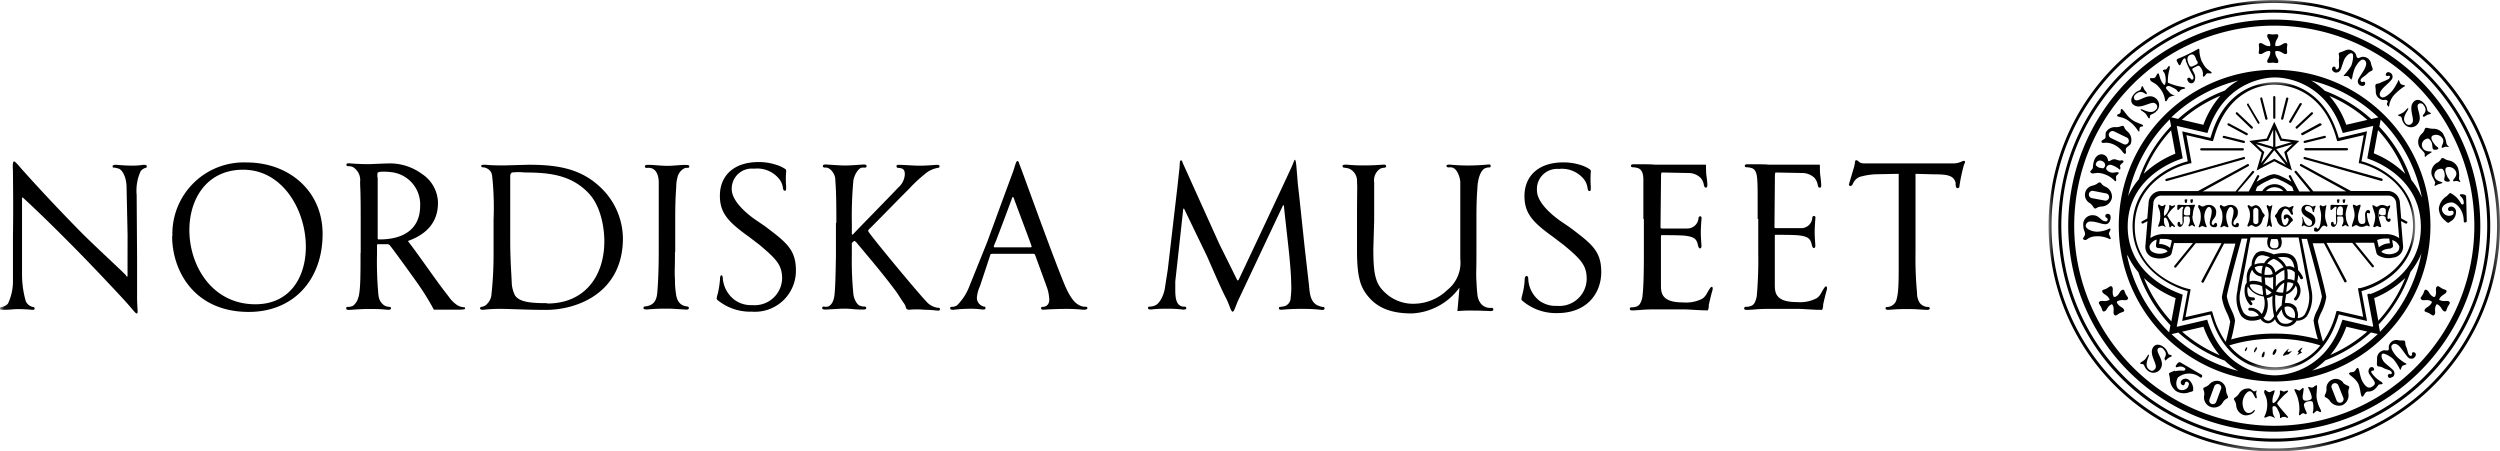 <svg xmlns="http://www.w3.org/2000/svg" xmlns:xlink="http://www.w3.org/1999/xlink" viewBox="0 0 297.27 53.67"><defs><style>.a{fill:#fff;}.b{mask:url(#a);}.c{mask:url(#b);}.d{mask:url(#c);}</style><mask id="a" x="243.6" y="0" width="53.67" height="53.67" maskUnits="userSpaceOnUse"><g transform="translate(0 -0.33)"><polygon class="a" points="243.6 53.94 297.27 53.94 297.27 0.33 270.44 0.33 243.6 0.33 243.6 53.94"/></g></mask><mask id="b" x="0.06" y="9.72" width="287.13" height="34.27" maskUnits="userSpaceOnUse"><g transform="translate(0 -0.33)"><polygon class="a" points="0.06 10.04 0.06 44.31 287.19 44.31 287.19 10.04 0.06 10.04"/></g></mask><mask id="c" x="0" y="9.72" width="287.19" height="34.27" maskUnits="userSpaceOnUse"><g transform="translate(0 -0.33)"><polygon class="a" points="0.06 10.04 0.06 44.31 287.19 44.31 287.19 10.04 0.06 10.04"/></g></mask></defs><title>logo-nordiska-museet</title><g class="b"><path d="M270.44.33a26.84,26.84,0,1,0,26.83,26.83A26.86,26.86,0,0,0,270.44.33Zm26.48,26.83A26.49,26.49,0,1,1,270.44.68a26.51,26.51,0,0,1,26.48,26.48Z" transform="translate(0 -0.33)"/></g><path d="M270.44,1.49a25.68,25.68,0,1,0,25.67,25.67A25.7,25.7,0,0,0,270.44,1.49Zm25.31,25.67A25.32,25.32,0,1,1,270.44,1.84a25.35,25.35,0,0,1,25.31,25.32Z" transform="translate(0 -0.33)"/><path d="M270.44,2.66a24.5,24.5,0,1,0,24.49,24.5,24.53,24.53,0,0,0-24.49-24.5Zm23.78,24.5A23.79,23.79,0,1,1,270.44,3.38a23.81,23.81,0,0,1,23.78,23.78Z" transform="translate(0 -0.33)"/><path d="M283,39.78l-.16-.86a17.24,17.24,0,0,0,3.79-6.27,8.53,8.53,0,0,0,1.3-2.21A17.87,17.87,0,0,1,283,39.78ZM253,30.7a8.54,8.54,0,0,0,1.27,2A17.18,17.18,0,0,0,258.08,39l-.15.85a17.76,17.76,0,0,1-5-9.13Zm5-16.21.16.85a17,17,0,0,0-3.84,6.31,8.49,8.49,0,0,0-1.27,2,17.79,17.79,0,0,1,5-9.17Zm.75,4.08A12,12,0,0,0,254.9,21a16.52,16.52,0,0,1,3.26-5.18l.51,2.78Zm5.25-6.82A10.93,10.93,0,0,0,262,15.17l-2.56-.6a16.9,16.9,0,0,1,4.5-2.82ZM259,14.47l-.81-.19a17.73,17.73,0,0,1,7.95-4.38,8.1,8.1,0,0,0-1.59,1.2A17.18,17.18,0,0,0,259,14.47Zm22.52.11-2.53.59a10.71,10.71,0,0,0-2-3.43,16.72,16.72,0,0,1,4.5,2.84Zm1.28,1.26A16.6,16.6,0,0,1,286,21a11.34,11.34,0,0,0-3.74-2.44l.5-2.73Zm-.85-1.36a17.31,17.31,0,0,0-5.52-3.36,8.49,8.49,0,0,0-1.62-1.22,17.8,17.8,0,0,1,8,4.39l-.81.19Zm-.18,20.74-.28.11.05.29.65,3.49-.07.07-3.27-.76-.31-.08-.11.31c-2.15,6.46-7.88,6.31-7.88,6.31s-5.8.25-8-6.31l-.1-.31-.32.08-3.3.77s0,0,0,0l.66-3.53.05-.29-.28-.11c-1.88-.69-6.26-2.86-6.26-8,0-5.34,4.79-7.51,6.26-8l.28-.11-.05-.29-.66-3.56h0l3.34.77.31.07.1-.3c2.17-6.48,7.89-6.3,7.89-6.3s5.79-.25,8,6.3l.11.3.31-.07,3.3-.77,0,.05-.65,3.52-.05.29.28.11c1.43.52,6.09,2.65,6.09,8.05s-4.66,7.52-6.09,8Zm.53.56A11.6,11.6,0,0,0,286,33.39a16.68,16.68,0,0,1-3.2,5.08l-.49-2.69Zm-5.2,6.75A11.15,11.15,0,0,0,279,39.18l2.49.58a17.19,17.19,0,0,1-4.38,2.77Zm4.82-2.67.82.19a17.84,17.84,0,0,1-7.8,4.34,8.9,8.9,0,0,0,1.57-1.22,17.06,17.06,0,0,0,5.41-3.31Zm-22.45-.09,2.54-.59a10.78,10.78,0,0,0,1.93,3.39,16.67,16.67,0,0,1-4.47-2.8Zm-1.28-1.23a16.8,16.8,0,0,1-3.25-5.14,12.17,12.17,0,0,0,3.76,2.38l-.51,2.76Zm.83,1.33a17.18,17.18,0,0,0,5.52,3.34,8.71,8.71,0,0,0,1.6,1.22,17.7,17.7,0,0,1-7.93-4.37l.81-.19Zm29-15.95a8.38,8.38,0,0,0-1.29-2.19,17,17,0,0,0-3.81-6.33l.16-.85A17.87,17.87,0,0,1,288,23.92ZM270.44,8.63A18.53,18.53,0,1,0,289,27.16,18.55,18.55,0,0,0,270.44,8.63Z" transform="translate(0 -0.33)"/><path d="M250.77,28.11c0,.21.39.66.1.66a3.17,3.17,0,0,0-1.42-.35c-1.26,0-1.21.55-1.6.43s.08-.37.08-.7-.21-.45-.21-1a1.09,1.09,0,0,1,1.11-1.23c.86,0,.93.73,1.6.73a.21.21,0,0,0,.19-.22c0-.26-.28-.15-.28-.44s.53-.32.61,0-.07,1-.59,1-1.05-.32-1.74-.32a.55.55,0,0,0-.61.5c0,.37.69.71,1.39.71a3.45,3.45,0,0,0,1.43-.37c.32,0-.06.37-.06.62" transform="translate(0 -0.33)"/><path d="M258.5,11.62c.24.11-.33.1-.55.26s-.33.67-.5.43a2.76,2.76,0,0,0-.53-1.36c-.65-.9-1.07-.75-1.24-1.12s.3-.09.57-.28c.11-.07.25-.51.38-.5s.15.63.49,1.12.33.16.39-.11a2.34,2.34,0,0,0-.12-1c-.07-.18-.3-.29-.16-.4s.27,0,.38-.12.25-.4.34-.36.07.18,0,.47a4.83,4.83,0,0,0-.17,1.51,6.94,6.94,0,0,0,1.86.53c.35.08.2.2-.09.23a.67.67,0,0,0-.3.16c-.09.07-.07.19-.22.18s0-.2-.63-.49c-.23-.11-.52-.32-.75-.15s0,.32.21.58a1.22,1.22,0,0,0,.65.46" transform="translate(0 -0.33)"/><path d="M250.44,23.33a.43.43,0,0,1-.17.85l-1.57-.3a.44.44,0,0,1,.17-.86l1.57.31Zm-1.54-.94a1.12,1.12,0,0,0-.41,2.09c.39.27.44.6.61.64s.24-.19.74-.23a1.32,1.32,0,0,0,1.28-1,1.3,1.3,0,0,0-.82-1.38c-.45-.23-.42-.45-.6-.49s-.34.25-.8.36Z" transform="translate(0 -0.33)"/><path d="M250.29,20.1c-.08.22-.21.28-.35.23s-.25,0-.46-.13-.32-.23-.26-.38a.5.5,0,0,1,.66-.37c.4.14.49.44.41.65Zm2-.72c-.16.06-.27.07-.68-.08s-.74.24-.87.2-.05-.57-.59-.77-1,.2-1.17.77a3.23,3.23,0,0,0-.12.8c-.12.32-.48.37-.21.59s.58-.21,1.62.17a2.91,2.91,0,0,1,1.21.8c.27.1.08-.38.15-.57s.47-.37.24-.46-.49.11-.91,0c-.21-.08-.6-.29-.5-.56a.48.48,0,0,1,.67-.3,2.85,2.85,0,0,1,.77.41c.17.2.23.1.23-.09s-.11-.15,0-.33.21-.19.32-.32,0-.29-.11-.22Z" transform="translate(0 -0.33)"/><path d="M252.85,16.66a.44.44,0,1,1-.38.79L251,16.74a.42.42,0,0,1-.2-.58.44.44,0,0,1,.58-.21l1.46.71Zm-1.24-1.21a1.25,1.25,0,0,0-1.19.58c-.1.21,0,.59-.09.73s-.54.25-.43.48.56-.15,1.49.3,1.07,1.13,1.3,1.08,0-.43.12-.65.45-.35.54-.52a1.32,1.32,0,0,0-.43-1.53c-.37-.32-.28-.53-.45-.61s-.39.16-.86.14Z" transform="translate(0 -0.33)"/><path d="M254.46,15.48c-.13.18,0,.5-.13.49s-.33-.65-1.23-1.28c-.75-.54-1.34-.4-1.36-.61s.25-.14.37-.31,0-.42.12-.46c.22-.12.52.69,1.21,1.21s1.37.54,1.39.75-.25,0-.37.21" transform="translate(0 -0.33)"/><path d="M254.5,11c.13-.14.13-.43.24-.42s.12.29.37.58.17.33.09.37-.63-.69-1.35.11a.4.4,0,0,0,0,.55c.45.41,1.61-1,2.56-.11a1,1,0,0,1,0,1.48c-.3.33-.59.33-.71.46s0,.34-.13.38-.25-.36-.48-.59-.68-.41-.52-.49,1.17.7,1.74.09a.45.45,0,0,0,0-.75c-.49-.45-1.82.85-2.68.08-.33-.3-.25-.8.13-1.23s.65-.37.77-.51" transform="translate(0 -0.33)"/><path d="M288.67,13.53c.13.15.41.2.38.3s-.31.05-.62.28c-.15.11-.28.16-.34,0s.73-.52.05-1.34a.42.42,0,0,0-.55-.09c-.47.39.72,1.73-.26,2.55a1,1,0,0,1-1.47-.21c-.28-.35-.23-.64-.34-.78s-.34-.08-.36-.19.39-.18.65-.38.51-.61.56-.44-.86,1.06-.35,1.71a.46.46,0,0,0,.75.08c.52-.42-.57-1.94.32-2.67.34-.28.83-.13,1.2.32s.27.7.38.83" transform="translate(0 -0.33)"/><path d="M261.24,7.53c.12.24.12.33,0,.42a3.48,3.48,0,0,1-.51.26c-.15.07-.31.07-.39-.1s-.52-.95.06-1.24.68.41.8.66Zm.62.22a3.91,3.91,0,0,1-.33-1.23c0-.34,0-.49-.23-.33A19.55,19.55,0,0,1,259,7.3c-.21.1-.2.21-.14.33s.08.13.16.3.2.21.27.06.22-.6.42-.7.19.18.22.33a12.46,12.46,0,0,0,.81,1.68c.13.26.09.42,0,.48a.2.2,0,0,1-.25-.08.22.22,0,0,0-.3-.11c-.17.08-.1.31,0,.42a.41.41,0,0,0,.55.18c.3-.15.32-.66.26-.9a2.66,2.66,0,0,0-.27-.56c-.11-.22,0-.26.07-.31l.48-.24c.19-.09.27,0,.46.26.4.65.07,1,.27,1s.24-.29.41-.37.47.07.56-.08-.69-.31-1.09-1.25Z" transform="translate(0 -0.33)"/><path d="M279.68,9.69A5.55,5.55,0,0,1,280,8.45c.18-.37.71-1.22,1.11-1s.24.71.06,1.07-.6.93-.74,1.21a.55.55,0,0,0,.2.74c.2.11.47.11.56-.06s.06-.3-.07-.36-.18.12-.34,0-.08-.25,0-.37.54-.39.71-.58c.34-.36.54-.28.62-.45s-.1-.36-.19-.82a1,1,0,0,0-.46-.62c-.71-.34-.88.14-1.13,0s0-.55-.69-.89a.9.9,0,0,0-.76,0c-.42.21-.7.2-.77.35s.1.27,0,.76c0,.26.05.81,0,.93s-.15.29-.31.21,0-.21-.17-.29-.24,0-.32.16.09.39.29.49a.58.58,0,0,0,.71-.31c.14-.28.32-1,.5-1.32s.61-.74.87-.62.06,1.14-.12,1.51a7.33,7.33,0,0,1-.76,1c-.36.3.19.11.41.22s.42.66.44.19" transform="translate(0 -0.33)"/><path d="M283.82,12.68c0,.14.26.52.27.19a2.44,2.44,0,0,1,.74-1.4,6.62,6.62,0,0,1,1-.82c.43-.2-.17-.17-.35-.33s-.22-.74-.36-.29a5.85,5.85,0,0,1-.67,1.11c-.27.31-1,1-1.34.7s0-.74.23-1,.82-.75,1-1a.55.55,0,0,0,0-.77c-.16-.15-.42-.23-.55-.08s-.14.27,0,.36.21-.07.34,0,0,.26-.08.36a7.93,7.93,0,0,1-.84.38c-.43.27-.59.13-.71.28s0,.37,0,.84a1,1,0,0,0,.28.72c.59.52.84.15,1.05.33s0,.25,0,.4" transform="translate(0 -0.33)"/><path d="M290.56,16.31a1.42,1.42,0,0,0-1.26-.67c-.47,0-.72-.18-.88-.09s-.05.3-.41.65a1.32,1.32,0,0,0-.34,1.58c.12.21.53.61.62.75s-.07.65.19.37.72-.42.66-.52-.76.09-1.07-.47a.74.74,0,0,1,.41-1.05c.22-.12.4-.06.6.29s.1.67.21.88.75.09.64-.1-.23-.16-.4-.39-.67-.85-.26-1.09a.92.92,0,0,1,1.18.35c.26.44-.19.89-.11,1.06s.32-.16.65-.07.19,0,0-.23,0-.44-.46-1.25" transform="translate(0 -0.33)"/><path d="M292.3,20.37a1.45,1.45,0,0,0-1.06-.95c-.48-.07-.67-.34-.84-.3s-.13.28-.56.54a1.3,1.3,0,0,0-.7,1.44c.06.24.36.72.41.89s-.22.6.1.39.8-.22.77-.34-.76-.1-.93-.71a.74.74,0,0,1,.65-.92c.24-.06.4,0,.51.42.15.53-.07.68,0,.91s.71.26.65.06-.18-.21-.3-.48-.44-1,0-1.11a.91.91,0,0,1,1.06.61c.14.5-.4.83-.37,1s.35-.07.66.09.19,0,.08-.22.11-.43-.14-1.33" transform="translate(0 -0.33)"/><path d="M292,23.7c-.18-.13-.52-.41-.64-.41s-.27.26-.53.43A2,2,0,0,0,290,25.1a1.86,1.86,0,0,0,.8,1.5.49.49,0,0,0,.32.22c.1,0,.22-.16.4-.24a1.27,1.27,0,0,0,.52-1,.62.62,0,0,0-.56-.69c-.26,0-.39.15-.39.33s.22.24.35.18a.23.23,0,0,1,.31.18c0,.23-.11.41-.61.41a.88.88,0,0,1-.78-.74c0-.5.62-.85,1.15-.85s1.45.87,1.45,2.23c0,.25.36.15.36,0s-.07-2.81-.08-2.94-.11-.19-.25-.23-.49-.09-.49.07.46.3.46.93c0,.26-.25.21-.33.06a3.37,3.37,0,0,0-.61-.8" transform="translate(0 -0.33)"/><path d="M269.87,5.82c-.6,0-.77-.37-1.08-.37s-.16.34-.16.66-.19.65.16.65.48-.37,1.08-.37c0,0,.09.08.09.12,0,.6-.37.81-.37,1.11s.34.16.66.16.66.19.66-.16-.37-.51-.37-1.11c0-.08.08-.12.15-.12.6,0,.78.37,1.08.37s.16-.33.16-.65.19-.66-.16-.66-.48.37-1.08.37c-.05,0-.15,0-.15-.12,0-.6.37-.81.37-1.11s-.34-.16-.66-.16-.66-.19-.66.16.37.51.37,1.11c0,0,0,.12-.09.12" transform="translate(0 -0.33)"/><path d="M250.8,36c-.53.27-.85,0-1.12.17s0,.37.15.65.13.67.44.52.26-.55.8-.83c0,0,.11,0,.13.07.28.53,0,.88.18,1.15s.37,0,.66-.16.67-.13.51-.44-.56-.29-.84-.82c0-.07,0-.14.09-.17.53-.28.85,0,1.13-.17s0-.37-.16-.65-.13-.67-.45-.51-.26.54-.78.82c-.06,0-.16,0-.2,0-.27-.53,0-.89-.17-1.16s-.38,0-.66.16-.67.13-.51.44.56.29.83.82c0,0,0,.12,0,.15" transform="translate(0 -0.33)"/><path d="M290.08,36c.53.27.86,0,1.12.17s0,.37-.15.65-.13.67-.44.52-.26-.55-.8-.83c0,0-.11,0-.13.07-.28.53,0,.88-.18,1.15s-.37,0-.66-.16-.67-.13-.51-.44.56-.29.83-.82c0-.07,0-.14-.07-.17-.54-.28-.86,0-1.14-.17s0-.37.16-.65.13-.67.45-.51.26.54.79.82c0,0,.15,0,.19,0,.27-.53,0-.89.17-1.16s.38,0,.66.16.67.13.52.44-.57.29-.84.82c0,0,0,.12,0,.15" transform="translate(0 -0.33)"/><path d="M270.49,49.92c.13.23-.33-.11-.59-.11s-.66.35-.66.07a2.91,2.91,0,0,0,.35-1.41c0-1.11-.43-1.23-.35-1.62s.3.11.62.11c.13,0,.5-.27.6-.19s-.24.59-.25,1.19c0,.44.17.32.37.13a2.15,2.15,0,0,0,.51-.91c.05-.19-.07-.41.1-.41s.24.12.37.12.43-.18.49-.1-.05.19-.28.38-1,1-1,1.13.94,1.19,1.19,1.48.06.28-.19.14a.8.8,0,0,0-.34,0c-.12,0-.23.17-.3.11s.09-.29-.22-.86c-.11-.21-.23-.55-.5-.55s-.19.26-.17.6a1.15,1.15,0,0,0,.26.74" transform="translate(0 -0.33)"/><path d="M263.53,48.11a.43.43,0,0,1-.55.25.42.42,0,0,1-.25-.55l.55-1.49a.43.43,0,1,1,.8.3l-.55,1.49Zm1.17-1.36a1.2,1.2,0,0,0-.72-1.08,1.18,1.18,0,0,0-1.26.35c-.32.34-.66.33-.72.49s.14.27.11.77a1.2,1.2,0,0,0,2.24.83c.29-.41.51-.34.57-.51s-.2-.38-.22-.85Z" transform="translate(0 -0.33)"/><path d="M267.39,46.53a1.2,1.2,0,0,0-1.15.6c-.25.4-.58.46-.6.63s.19.23.26.73a1.29,1.29,0,0,0,1,1.22c.42.06,1.09-.17,1.2-.54.06-.17-.06-.09-.17,0a.68.68,0,0,1-.65.26c-.43-.07-.7-.81-.6-1.44s.56-1.19.88-1.14.54.72.63.8.23.08.12-.3.07-.48,0-.57-.07.12-.28.08-.31-.31-.67-.36" transform="translate(0 -0.33)"/><path d="M278.64,47.63a.43.43,0,0,1-.8.32l-.58-1.48a.42.42,0,0,1,.23-.55.43.43,0,0,1,.56.24l.59,1.47Zm0-1.79a1.11,1.11,0,0,0-2,.78c0,.48-.27.69-.21.85s.29.1.59.5a1.31,1.31,0,0,0,1.5.54,1.29,1.29,0,0,0,.72-1.42c-.05-.5.16-.6.09-.77s-.4-.15-.73-.48Z" transform="translate(0 -0.33)"/><path d="M257.81,42.42c.15.12.44.12.43.23s-.29.12-.56.38-.19.19-.29,0,.52-.56-.22-1.26a.41.41,0,0,0-.56,0c-.38.46,1,1.56.21,2.53a1,1,0,0,1-1.47.06c-.34-.28-.34-.58-.48-.69s-.34,0-.38-.12.35-.25.57-.49.38-.69.46-.53-.64,1.18,0,1.72c.39.35.61.1.74-.06.44-.49-.9-1.77-.17-2.65.29-.34.79-.28,1.23.09s.39.63.52.74" transform="translate(0 -0.33)"/><path d="M286,43.51a5.5,5.5,0,0,1-1-.77c-.29-.31-.88-1.09-.55-1.4s.73,0,1,.33.64.89.85,1.12a.57.57,0,0,0,.76.09c.17-.16.28-.41.15-.55s-.26-.16-.37-.06.06.21-.07.33-.26,0-.35-.12-.18-.64-.29-.87c-.2-.44-.06-.6-.19-.73s-.37,0-.83-.11a.91.91,0,0,0-.74.2c-.56.52-.18.85-.39,1s-.5-.22-1.07.31a1,1,0,0,0-.26.72c0,.46-.06.72.05.84s.29,0,.72.25c.22.13.75.25.85.35s.21.24.08.35-.18-.09-.33.05-.09.23,0,.37.38,0,.55-.1a.56.56,0,0,0,0-.76c-.21-.23-.77-.65-1.05-.94s-.45-.84-.25-1,1.07.36,1.35.66a6.17,6.17,0,0,1,.7,1.07c.14.45.17-.13.34-.29s.78-.16.34-.35" transform="translate(0 -0.33)"/><path d="M258.61,44.4c-.2.09-.62.22-.68.32s.08.37.09.68a1.9,1.9,0,0,0,.73,1.43,1.81,1.81,0,0,0,1.68.1.49.49,0,0,0,.36-.15c0-.07,0-.16,0-.29a1.46,1.46,0,0,0-.53-1,.63.63,0,0,0-.88.11.33.33,0,0,0,.08.49c.24.15.32-.06.34-.19a.22.22,0,0,1,.31-.17c.19.11.25.29,0,.71a.87.87,0,0,1-1,.2c-.43-.26-.4-1-.13-1.43a2.12,2.12,0,0,1,2.64,0c.22.13.32-.23.16-.32s-2.41-1.41-2.52-1.47a.28.28,0,0,0-.32.1c-.1.11-.32.39-.19.47s.48-.26,1,.07c.23.14.06.36-.12.35a3.22,3.22,0,0,0-1,.06" transform="translate(0 -0.33)"/><path d="M273.8,49.49c-.17,0-.28.29-.4.21s.14-.47-.06-1.55-.61-1.4-.5-1.52.45.16.58.14.35-.38.47-.3-.14.9-.08,1.21.3.33.58.28.55-.14.49-.43c-.12-.65-.47-1.09-.42-1.17s.32.09.49.06.41-.34.53-.27-.11,1,0,1.6c.21,1.1.61,1.36.5,1.53s-.32-.14-.48-.11-.37.38-.47.31.16-.37,0-1.25c-.05-.25-.31-.22-.59-.17s-.53.22-.48.49c.11.56.42.85.3,1s-.21-.13-.47-.08" transform="translate(0 -0.33)"/><path d="M281.37,46.94c-.21.14-.32.59-.5.56s-.21-1.16-.5-1.63c-.46-.72-1.08-.95-1.05-1.13s.46-.14.58-.21c.27-.18.29-.49.47-.45s.22,1.07.58,1.67.7.82,1.11.56c.67-.42.19-.68-.32-1.49a.59.59,0,0,1,.09-.78.29.29,0,0,1,.42.06c.08.13.08.28-.09.3s-.27.07-.15.28a3.65,3.65,0,0,0,1.16,1.06c.18.13.18.24.05.27a1.77,1.77,0,0,0-.4.07,2.18,2.18,0,0,1-.55.61c-.47.3-.73.14-.9.25" transform="translate(0 -0.33)"/><path d="M270.43,19.21l-1.38.72,1.38-1.74,1.38,1.74-1.38-.72Zm-.72-2.15.59-1.31V17.8l-1.91-.57,1.32-.17Zm1.44,0,1.33.17-1.92.57V15.75l.59,1.31Zm-2.9.41,1.95.58-1.34,1.68.38-1.32-1-.94ZM272,19.73l-1.34-1.68,1.95-.58-1,.94.39,1.32Zm1.4-2.64-2.07-.28-.9-2-.91,2-2.06.28,1.48,1.4-.61,2.11,2.1-1.09,2.1,1.09-.61-2.11,1.48-1.4Z" transform="translate(0 -0.33)"/><path d="M261.91,27.19c-.15,0-.48.32-.48.08a2.71,2.71,0,0,0,.26-1.16c0-1-.39-1-.3-1.29s.26.06.5.06.33-.18.73-.18a.83.83,0,0,1,.9.91c0,.7-.53.75-.53,1.31a.17.17,0,0,0,.16.15c.19,0,.11-.23.32-.23s.23.43,0,.49-.71,0-.71-.47.23-.86.23-1.42c0-.29-.15-.5-.35-.5s-.53.57-.53,1.13a3,3,0,0,0,.28,1.17c0,.26-.26,0-.46,0" transform="translate(0 -0.33)"/><path d="M264.5,27.19c-.15,0-.48.32-.48.08a2.63,2.63,0,0,0,.25-1.16c0-1-.39-1-.3-1.29s.26.06.5.06.33-.18.74-.18a.83.83,0,0,1,.89.91c0,.7-.53.75-.53,1.31a.17.17,0,0,0,.16.15c.19,0,.11-.23.33-.23s.22.43,0,.49-.7,0-.7-.47.23-.86.23-1.42c0-.29-.17-.5-.36-.5s-.52.57-.52,1.13a3.12,3.12,0,0,0,.27,1.17c0,.26-.27,0-.45,0" transform="translate(0 -0.33)"/><path d="M268.55,26.67a.31.31,0,1,1-.62,0V25.39a.33.33,0,0,1,.3-.35.33.33,0,0,1,.31.35v1.28Zm.39-1.29c-.1-.25-.34-.65-.73-.65-.16,0-.39.18-.49.18s-.33-.3-.44-.14.27.35.26,1.16-.39,1.15-.28,1.3.27-.13.45-.13.35.2.49.2c.3,0,.69-.23.83-.83.1-.38.26-.38.26-.53s-.22-.22-.35-.56Z" transform="translate(0 -0.33)"/><path d="M271.68,24.87a1.06,1.06,0,0,0-.84.62c-.12.32-.33.39-.33.53s.15.14.24.5a1,1,0,0,0,.93.78c.4,0,.71-.54.79-.6s.16-.06.16-.18a.3.3,0,0,0-.1-.24c-.06-.06-.31-.45-.6-.45s-.37.13-.37.28,0,.3.12.3.14-.19.27-.19.19.16.19.26-.16.64-.46.64-.41-.81-.41-1.07.2-.9.5-.9c.47,0,.63.83.81.72s0-.29,0-.53.21-.45.12-.51-.33.16-.51.16-.17-.12-.51-.12" transform="translate(0 -0.33)"/><path d="M269.85,27.15c-.15,0-.28.23-.33.14a6.6,6.6,0,0,0,.24-1.38c0-.72-.32-1-.21-1.15s.18.1.33.1.26-.16.31-.13-.18.65-.2,1.32.25,1.13.13,1.24-.12-.14-.27-.14" transform="translate(0 -0.33)"/><path d="M275.86,24.76c.11-.11.21.1.36.1s.34-.16.39-.13-.13.55-.14,1.23.37,1.18.26,1.29-.21-.09-.36-.1c-.37,0-.52.73-.89.73s-.32-.16-.32-.26,0-.24.18-.24.11.16.22.16c.35,0,.44-1.12.44-1.54,0-.59-.27-1.1-.14-1.24" transform="translate(0 -0.33)"/><path d="M275,24.88c.13,0,.28-.14.33-.07s-.08.22-.14.5,0,.27-.13.23,0-.7-.69-.71a.3.3,0,0,0-.29.28c0,.47,1.24.45,1.23,1.44a.72.72,0,0,1-.77.76c-.32,0-.44-.18-.57-.18s-.2.15-.26.11.08-.32.09-.58-.09-.61,0-.55.17,1,.75,1.07c.35,0,.37-.24.37-.41,0-.51-1.27-.63-1.26-1.53a.61.61,0,0,1,.7-.55c.3,0,.5.19.62.19" transform="translate(0 -0.33)"/><path d="M257.51,27.24c.1.18-.24-.08-.42-.08s-.47.28-.47,0a2.45,2.45,0,0,0,.25-1.12c0-.89-.3-1-.25-1.29s.21.08.45.08.35-.21.42-.15-.17.48-.18,1,.13.26.27.11a1.92,1.92,0,0,0,.36-.73c0-.15-.05-.33.07-.33s.18.1.27.1.3-.14.34-.08,0,.15-.2.3a4.16,4.16,0,0,0-.72.9,5.81,5.81,0,0,0,.86,1.19c.17.22,0,.22-.15.11s-.18-.09-.24,0-.1.16-.18.09,0-.23-.18-.68c-.08-.18-.17-.45-.36-.45s-.14.21-.13.48a1.06,1.06,0,0,0,.19.59" transform="translate(0 -0.33)"/><path d="M280.19,27.1c-.19,0-.43.26-.52.17s.31-.89.31-1.34c0-.69-.29-1.12-.19-1.23s.33.11.43.11.37-.21.46-.11-.28.83-.29,1.4.12.86.46.86c.57,0,.38-.38.38-1.16,0-.22.15-.5.35-.5a.23.23,0,0,1,.24.23c0,.12-.06.23-.17.16s-.2-.07-.2.13a3.33,3.33,0,0,0,.3,1.24c.06.16,0,.23-.07.19a1.16,1.16,0,0,0-.27-.11,1.59,1.59,0,0,1-.57.17c-.41,0-.51-.21-.65-.21" transform="translate(0 -0.33)"/><path d="M282.63,24.92c-.19,0-.43-.27-.52-.17s.32.89.32,1.33c0,.69-.29,1.12-.2,1.23s.33-.1.43-.1.37.21.46.1-.28-.83-.29-1.39.11-.87.46-.87c.57,0,.38.38.38,1.16,0,.22.15.5.35.5a.23.23,0,0,0,.24-.23c0-.12-.06-.22-.17-.16s-.19.07-.2-.13a3.21,3.21,0,0,1,.3-1.23c.06-.16,0-.24-.07-.2a1.14,1.14,0,0,1-.27.12,1.53,1.53,0,0,0-.57-.18c-.41,0-.51.22-.65.22" transform="translate(0 -0.33)"/><path d="M260.42,25.62c0,.22,0,.28-.11.31a1.79,1.79,0,0,1-.4,0,.21.21,0,0,1-.23-.2c0-.15,0-.86.43-.86s.31.52.31.74Zm.32.37a3.09,3.09,0,0,1,.17-1c.1-.24.15-.34-.05-.31a15,15,0,0,1-1.77,0c-.17,0-.19.08-.19.18s0,.12,0,.27.06.22.15.14.33-.36.48-.36.07.2,0,.31a10.48,10.48,0,0,0,0,1.48c0,.23-.07.34-.16.34s-.13-.1-.13-.15a.16.16,0,0,0-.16-.18c-.13,0-.16.19-.16.28a.31.31,0,0,0,.3.32c.23,0,.4-.36.44-.55a2.08,2.08,0,0,0,0-.5c0-.19.07-.19.14-.19h.37c.16,0,.2.06.22.34.05.6-.25.69-.14.81s.24-.12.38-.12.27.22.37.14-.34-.46-.3-1.27Z" transform="translate(0 -0.33)"/><path d="M260.57,24.05c-.21,0-.1.07-.1.27s.26.19.26,0,.15-.3-.16-.3" transform="translate(0 -0.33)"/><path d="M259.89,24.05c-.21,0-.1.07-.1.27s.26.19.26,0,.15-.3-.16-.3" transform="translate(0 -0.33)"/><path d="M278.69,24.05c-.22,0-.11.07-.11.27s.26.19.26,0,.15-.3-.15-.3" transform="translate(0 -0.33)"/><path d="M278,24.05c-.21,0-.1.07-.1.27s.25.19.25,0,.16-.3-.15-.3" transform="translate(0 -0.33)"/><path d="M278.58,25.62c0,.22,0,.28-.1.31a1.77,1.77,0,0,1-.4,0,.19.19,0,0,1-.22-.2c0-.15,0-.86.42-.86s.3.52.3.74Zm.33.37a3.39,3.39,0,0,1,.17-1c.1-.24.15-.34,0-.31a15.21,15.21,0,0,1-1.78,0c-.16,0-.19.08-.19.18s0,.12,0,.27.06.22.16.14.32-.36.47-.36.07.2.05.31a10.48,10.48,0,0,0,0,1.48c0,.23-.07.34-.17.34s-.12-.1-.13-.15,0-.18-.15-.18-.17.19-.17.28a.32.32,0,0,0,.3.32c.24,0,.41-.36.44-.55a2.08,2.08,0,0,0,0-.5c0-.19.07-.19.14-.19h.38c.15,0,.19.06.22.34.05.6-.25.69-.15.81s.25-.12.38-.12.28.22.38.14-.35-.46-.31-1.27Z" transform="translate(0 -0.33)"/><path d="M282.81,25.6c0,.36.87.47.89.13l0,.48c0-.19-.93-.45-.83.15l0-.76" transform="translate(0 -0.33)"/><path d="M267.17,41.62c-.13,0-.33.44-.2.47s.33-.44.2-.47" transform="translate(0 -0.33)"/><path d="M268.34,41.62c-.2,0-.4.57-.3.61s.47-.57.3-.61" transform="translate(0 -0.33)"/><path d="M269.25,42.15c.1.09,0,.73-.24.67s.14-.78.24-.67" transform="translate(0 -0.33)"/><path d="M270.63,41.83c-.19-.07-.54.63-.33.7s.53-.63.33-.7" transform="translate(0 -0.33)"/><path d="M271.52,42.63c.23,0,.3-.17.47-.14s.47-.37.56-.43-.33.16-.5.1.24-.4.07-.34-.84.81-.6.81" transform="translate(0 -0.33)"/><path d="M273.14,42.6a1.93,1.93,0,0,1,.47-.28c.3-.16-.2-.1,0-.36s.24-.37,0-.21-.5.51-.33.44,0,.14-.14.41" transform="translate(0 -0.33)"/><path d="M270.43,11.75a.13.13,0,0,0-.13.13v2.45a.13.13,0,1,0,.26,0V11.88a.13.13,0,0,0-.13-.13" transform="translate(0 -0.33)"/><path d="M268.86,11.93a.13.13,0,0,0-.1.16l.6,2.38a.13.13,0,0,0,.17.09.12.12,0,0,0,.09-.16L269,12a.13.13,0,0,0-.16-.09" transform="translate(0 -0.33)"/><path d="M267.4,12.68a.12.12,0,0,0-.18,0,.13.13,0,0,0,0,.18l1.24,2.12a.14.14,0,0,0,.18.05.14.14,0,0,0,0-.19l-1.25-2.11" transform="translate(0 -0.33)"/><path d="M266.07,13.71a.13.13,0,0,0-.18,0,.13.13,0,0,0,0,.19l1.77,1.7a.13.13,0,0,0,.19,0,.14.14,0,0,0,0-.19l-1.78-1.69" transform="translate(0 -0.33)"/><path d="M265.05,15a.13.13,0,1,0-.12.24l2.16,1.16a.13.13,0,0,0,.12-.24L265.05,15" transform="translate(0 -0.33)"/><path d="M264.4,16.74l2.37.59a.13.13,0,0,0,.17-.1.14.14,0,0,0-.1-.16l-2.38-.59a.14.14,0,0,0-.16.1.13.13,0,0,0,.1.16" transform="translate(0 -0.33)"/><path d="M261.76,18.22h4.92a.14.14,0,0,0,.14-.14.13.13,0,0,0-.14-.13h-4.92a.14.14,0,0,0-.14.14.13.13,0,0,0,.14.13" transform="translate(0 -0.33)"/><path d="M266.79,19l-9.18,2.59a.14.14,0,1,0,.08.26l9.17-2.6a.13.13,0,0,0,.09-.17.12.12,0,0,0-.16-.08" transform="translate(0 -0.33)"/><path d="M272,11.93a.13.13,0,0,0-.16.09l-.6,2.38a.12.12,0,0,0,.1.16.13.13,0,0,0,.16-.09l.6-2.38a.12.12,0,0,0-.1-.16" transform="translate(0 -0.33)"/><path d="M273.64,12.63a.13.13,0,0,0-.19,0l-1.24,2.11a.15.15,0,0,0,.05.19.14.14,0,0,0,.18-.05l1.24-2.12a.13.13,0,0,0,0-.18" transform="translate(0 -0.33)"/><path d="M275,13.71a.14.14,0,0,0-.19,0L273,15.4a.14.14,0,0,0,0,.19.13.13,0,0,0,.19,0L275,13.9a.15.15,0,0,0,0-.19" transform="translate(0 -0.33)"/><path d="M276,15.06a.14.14,0,0,0-.18-.06l-2.16,1.16a.13.13,0,0,0,0,.18.12.12,0,0,0,.17.06l2.16-1.16a.14.14,0,0,0,.06-.18" transform="translate(0 -0.33)"/><path d="M273.92,17.23a.13.13,0,0,0,.17.1l2.37-.59a.12.12,0,0,0,.1-.16.14.14,0,0,0-.16-.1l-2.38.59a.14.14,0,0,0-.1.16" transform="translate(0 -0.33)"/><path d="M274,18.07a.14.14,0,0,0,.14.14h4.93a.13.13,0,0,0,.13-.13.13.13,0,0,0-.13-.14h-4.93a.13.13,0,0,0-.14.13" transform="translate(0 -0.33)"/><path d="M283.25,21.57,274.08,19a.13.13,0,0,0-.17.08.13.13,0,0,0,.09.17l9.17,2.6a.14.14,0,0,0,.08-.26" transform="translate(0 -0.33)"/><g class="c"><path d="M280.55,34.59l-.15,0,0,.16L281,38l-3-.69-.16,0-.05.16-.12.42a10.38,10.38,0,0,1-1.45,3.06,21.29,21.29,0,0,1-.6-2.41,5.16,5.16,0,0,1,.37-1,5.87,5.87,0,0,0,.62-1.87c0-.36-.77-3.35-1.61-6.41h1.34l2.44,4.62a.14.14,0,0,0,.18,0,.13.13,0,0,0,.06-.18l-2.38-4.49h3.07l2.34,2.87a.14.14,0,0,0,.19,0,.13.13,0,0,0,0-.19l-2.2-2.7h2.25l.29,1.23s0,0,0,0a.66.66,0,0,0,.17.25,2.33,2.33,0,0,0,1.81.29,1.3,1.3,0,0,0,1.18-1.45h0l-.24-2.89.54.29a.13.13,0,0,0,.18-.05.12.12,0,0,0,0-.18l-.7-.38-.16-1.95a1.46,1.46,0,0,0-1.51-1.31h-4.3l-5.88-3.2a.12.12,0,0,0-.18.06.13.13,0,0,0,.05.18l5.45,3h-3.92l-2-2.41a.14.14,0,0,0-.19,0,.13.13,0,0,0,0,.19l1.83,2.24h-1.31l-1-1.88a.13.13,0,1,0-.23.13l.31.59a10.4,10.4,0,0,0-1.14-.6,2.52,2.52,0,0,0-.94-.3,2.57,2.57,0,0,0-.95.31,10.44,10.44,0,0,0-1.14.6l.32-.6a.13.13,0,0,0-.05-.18.14.14,0,0,0-.19.05l-1,1.88h-1.31L268,20.87a.13.13,0,0,0,0-.19.13.13,0,0,0-.18,0l-2,2.41h-3.91l5.45-3a.13.13,0,0,0,.05-.18.13.13,0,0,0-.18-.06l-5.88,3.2H257a1.46,1.46,0,0,0-1.51,1.31l-.16,1.95-.67.36a.14.14,0,0,0,0,.18.13.13,0,0,0,.18.05l.51-.27-.24,2.89h0A1.31,1.31,0,0,0,256.24,31a2.33,2.33,0,0,0,1.81-.29.59.59,0,0,0,.17-.25s0,0,0,0l.29-1.23h2.25l-2.2,2.7a.13.13,0,0,0,0,.19.14.14,0,0,0,.19,0l2.34-2.87h3.07l-2.38,4.49a.13.13,0,0,0,.06.18.14.14,0,0,0,.18,0l2.44-4.62h1.35c-.84,3.06-1.61,6.05-1.61,6.41a6.13,6.13,0,0,0,.62,1.87,7.1,7.1,0,0,1,.37,1,23.26,23.26,0,0,1-.53,2.4,10.31,10.31,0,0,1-1.45-3.05l-.13-.42-.05-.16-.16,0-3,.69.59-3.18,0-.16-.16,0-.41-.11c-.25-.07-6.05-1.71-6.05-7.3S259.36,20,260,19.87l.41-.12.16,0,0-.16-.59-3.19,3,.7.16,0,.05-.16.13-.42c1.84-6.16,6.64-6.14,7.18-6.12s5.41,0,7.24,6.12l.12.42.05.16.16,0,3-.7-.58,3.19,0,.16.15,0,.41.12c.24.07,5.88,1.68,5.88,7.31s-5.64,7.23-5.88,7.3l-.41.11Zm-10.48-5.83h.73a1.2,1.2,0,0,1,.08.92.51.51,0,0,1-.45.17.47.47,0,0,1-.44-.18c-.15-.23,0-.66.08-.91Zm1.85,9a1.4,1.4,0,0,1-.26-.91.7.7,0,0,1,.33-.08.86.86,0,0,1,.78.48,1.25,1.25,0,0,1,.09.89,1.35,1.35,0,0,1-.94-.38Zm-1.05,0a5.68,5.68,0,0,1,.45-.65,1.51,1.51,0,0,0,.33.85,1.55,1.55,0,0,0,1,.49,1.11,1.11,0,0,1-1.05.36c-.43,0-.7-.39-.86-.87l.11-.18Zm-.32-2.4a1.54,1.54,0,0,0,.5.15h.38a.2.2,0,0,1,0,.07,9.29,9.29,0,0,0-.12,1.06,2.89,2.89,0,0,0-.66.84,9.84,9.84,0,0,1-.09-2.11ZM271.61,34c0,.28-.06.62-.11,1,0,0,0,.07,0,.11a1.85,1.85,0,0,1-.41,0,1.29,1.29,0,0,1-.46-.14l.18-.24a2.19,2.19,0,0,1,.81-.79Zm-1,.47c0-.23,0-.44,0-.6a6.36,6.36,0,0,0,0-.79l.31-.22a2.38,2.38,0,0,1,.71-.42,2.19,2.19,0,0,1,0,.31,4.8,4.8,0,0,1,0,.84,2.22,2.22,0,0,0-1.05.88ZM272.15,32a3,3,0,0,0-.31,0,2.34,2.34,0,0,0-1-1.06,3.93,3.93,0,0,1,.63-.05c.84,0,1.22.35,1.35,1.31a1.18,1.18,0,0,0-.68-.23Zm.57,2.06a1.86,1.86,0,0,1-.46.73,1.72,1.72,0,0,1-.4.26c.05-.47.09-.84.12-1.14a1,1,0,0,1,.19,0,.88.88,0,0,1,.55.18Zm-.55-.54-.16,0a5.36,5.36,0,0,0,0-.81,2,2,0,0,0-.06-.35,1.38,1.38,0,0,1,.2,0,1.11,1.11,0,0,1,.72.36c0,.12,0,.23,0,.36a2.59,2.59,0,0,1-.07.63,1.23,1.23,0,0,0-.64-.18Zm-2-1.53a1.2,1.2,0,0,0-.58-.31,1.62,1.62,0,0,1,.78-.57,2.28,2.28,0,0,1,1.16,1,3.14,3.14,0,0,0-.81.47l-.16.13a1.42,1.42,0,0,0-.39-.72Zm-.63,3.78a1.19,1.19,0,0,0,.68-.28,8.43,8.43,0,0,0,.19,2.44c-.2.3-.41.54-.67.54a.73.73,0,0,1-.6-.36.81.81,0,0,0,.14-.12,2.77,2.77,0,0,0,.26-2.22Zm.58-.66a1,1,0,0,1-.63.32c0-.13-.05-.26-.06-.38s0-.33-.05-.47l.5.35.24.18Zm-.32-1.75a1.47,1.47,0,0,0,.49-.1,5.72,5.72,0,0,1,0,.61c0,.17,0,.4,0,.67a1.85,1.85,0,0,1,0,.23l-.17-.12a5.9,5.9,0,0,0-.76-.51c0-.33-.05-.59-.06-.81.16,0,.33,0,.53,0Zm-.52-.6V32.7a2.73,2.73,0,0,1,.14-.68,1,1,0,0,1,.51.24,1.2,1.2,0,0,1,.31.65,1,1,0,0,1-.44.1,4.22,4.22,0,0,1-.53,0,1.34,1.34,0,0,1,0-.21Zm-.54-1.13a2.2,2.2,0,0,0-.66.16,1.41,1.41,0,0,1,.41-.95.9.9,0,0,1,.79-.11c.24.06.45.12.65.19a1.84,1.84,0,0,0-.7.71,4,4,0,0,0-.49,0Zm-.84,2.5a2.55,2.55,0,0,1,1.1.24c0,.21.05.45.08.72,0,.1,0,.21,0,.32l-.25-.06c-.92-.27-1.22-.72-1.33-1.13a.66.66,0,0,1,.36-.09Zm.19-2a1.61,1.61,0,0,1,.68-.19h.3a2.81,2.81,0,0,0-.14.69v.06a.9.9,0,0,0,0,.18,1,1,0,0,1-.82-.73Zm.82,1.09c0,.19,0,.42.05.71a3,3,0,0,0-1.06-.21,1,1,0,0,0-.41.09,1.85,1.85,0,0,1,0-.23,1.92,1.92,0,0,1,.31-1.18,1.36,1.36,0,0,0,1.12.82Zm4.21,3.81a1.2,1.2,0,0,0-1.09-.66.83.83,0,0,0-.32,0c0-.28.06-.55.1-.82a1.38,1.38,0,0,0,0-.2,1.75,1.75,0,0,0,.7-.4,2.08,2.08,0,0,0,.48-.7c0,.07.06.13.08.19a1.27,1.27,0,0,1-.24,1.32.18.18,0,0,0,0,.25.18.18,0,0,0,.25,0,1.58,1.58,0,0,0,.36-1.71,1.54,1.54,0,0,0-.29-.48,3.43,3.43,0,0,0,.12-.8,2.91,2.91,0,0,1,.24.41.17.17,0,0,0,.24.08.16.16,0,0,0,.08-.23,3.74,3.74,0,0,0-.57-.85c-.07-1.21-.45-2-1.74-2a3.87,3.87,0,0,0-1.13.15,6,6,0,0,0-1-.33,1.22,1.22,0,0,0-1.09.17,2,2,0,0,0-.56,1.45,2,2,0,0,0-.58,1.62,4,4,0,0,0,0,.46,1.07,1.07,0,0,0-.16.25,2.48,2.48,0,0,0,.53,2.37.17.17,0,0,0,.25,0,.19.19,0,0,0,0-.25,1.16,1.16,0,0,1-.18-.27,1.38,1.38,0,0,0,.36,0,.18.18,0,0,0,.17-.19.19.19,0,0,0-.19-.17,1.12,1.12,0,0,1-.56-.12,1.83,1.83,0,0,1-.1-1.18,2.56,2.56,0,0,0,1.89,1.19,2.67,2.67,0,0,1-.17,2,.73.73,0,0,1-.09.08,1.62,1.62,0,0,0-1.39-.74.18.18,0,0,0-.18.17.18.18,0,0,0,.18.18,1.26,1.26,0,0,1,1.08.57,2.07,2.07,0,0,1-.81.14,1.24,1.24,0,0,1-1-.46,3.59,3.59,0,0,1-.37-2.7c.08-.4.69-3.47,1-5.31l.19-.94h2.1a1.32,1.32,0,0,0,0,1.1.8.8,0,0,0,.74.34.82.82,0,0,0,.75-.33,1.34,1.34,0,0,0,0-1.11h2.12L274.53,35a4.09,4.09,0,0,1-.49,2.74,1.08,1.08,0,0,1-.83.41,1.54,1.54,0,0,0-.13-1.07Zm9.75-7.26-.21-.89a2.28,2.28,0,0,1,1-.18,2.87,2.87,0,0,1,.44,0l.08.56a2.07,2.07,0,0,0-1.3.47Zm1.43.06a.27.27,0,0,0,.25-.29h0s0,0,0,0l-.1-.66a1.25,1.25,0,0,1,.85.75c0,.36-.07.7-.78.88a1.75,1.75,0,0,1-1.35-.21c0-.09.25-.37,1.12-.42Zm-12.79-6.78h-2.08a1.41,1.41,0,0,1,2.08,0Zm1.23,0h-.8a1.73,1.73,0,0,0-2.94,0h-.79a3.77,3.77,0,0,1,.18-.5,6.87,6.87,0,0,1,1.37-.78,2.09,2.09,0,0,1,.71-.25,2,2,0,0,1,.71.25,6.92,6.92,0,0,1,1.38.78l.18.5Zm-16,6.25.08-.56h0a2.86,2.86,0,0,1,.43,0,2.32,2.32,0,0,1,1,.18l-.21.89a2.07,2.07,0,0,0-1.3-.47Zm-.38.23h0a.27.27,0,0,0,.25.29c.88.05,1.11.33,1.13.42a1.78,1.78,0,0,1-1.36.21c-.71-.17-.8-.52-.78-.87a1.25,1.25,0,0,1,.85-.76l-.09.66s0,0,0,0Zm1-1.36a2.71,2.71,0,0,0-1.66.47l.36-4.23a.94.94,0,0,1,1-.82h26.86a.94.94,0,0,1,1,.82l.36,4.23a2.72,2.72,0,0,0-1.67-.47Zm8,9.06a6.15,6.15,0,0,1-.57-1.66c0-.32.87-3.65,1.76-6.87h.68l-.18.88c-.35,1.83-1,4.9-1,5.3a4,4,0,0,0,.44,3,1.6,1.6,0,0,0,1.31.58,2.41,2.41,0,0,0,1-.2,1.13,1.13,0,0,0,.9.52,1.06,1.06,0,0,0,.81-.5,1.3,1.3,0,0,0,1.07.86,1.45,1.45,0,0,0,1.44-.57.22.22,0,0,0,.05-.11h.07a1.45,1.45,0,0,0,1.18-.55,4.37,4.37,0,0,0,.56-3l-.66-3.39-.55-2.79h.65c.89,3.22,1.76,6.55,1.77,6.87a6.52,6.52,0,0,1-.57,1.66,3.61,3.61,0,0,0-.42,1.19,16.16,16.16,0,0,0,.52,2.23,19,19,0,0,0-5.15-.68,18.65,18.65,0,0,0-5.17.69,17.85,17.85,0,0,0,.47-2.24,4.05,4.05,0,0,0-.41-1.19ZM270.5,44h0a7,7,0,0,1-5.42-2.6,17.84,17.84,0,0,1,5.41-.79,17.65,17.65,0,0,1,5.42.79A6.9,6.9,0,0,1,270.5,44Zm16.69-16.77c0-5.9-5.88-7.58-6.13-7.65l-.26-.07.66-3.57-3.36.79-.08-.26c-1.91-6.39-7-6.4-7.57-6.37s-5.62-.05-7.53,6.37l-.08.26-3.36-.78.66,3.56-.26.07c-.64.18-6.3,1.91-6.3,7.65s6,7.57,6.3,7.64l.26.07-.66,3.56,3.36-.78.08.26c1.9,6.38,7,6.39,7.57,6.38s5.62,0,7.53-6.38l.08-.26,3.36.78-.66-3.56.26-.07c.24-.07,6.13-1.73,6.13-7.64Z" transform="translate(0 -0.33)"/></g><g class="d"><path d="M2.62,23.89c0,.2,0,9.13,0,9.13a11.58,11.58,0,0,0,.44,3.11,1.2,1.2,0,0,0,.85.7.19.19,0,0,1,.21.17c0,.18-.14.18-.42.16A15.74,15.74,0,0,0,2,37.09c-.46,0-.77.08-1.61.08-.21,0-.41,0-.41-.16a.19.19,0,0,1,.21-.17,1.38,1.38,0,0,0,.75-.4,6.13,6.13,0,0,0,.6-2.8s0-2.44,0-5.28c.06-3.34,0-6.72,0-7.75-.06-.78,0-1.09.15-1.09s1,1.07,1.23,1.29c.35.4,3.19,3.56,6.86,7.28C12,30.28,15,33,15,33.11s.18.16.17,0,0-4.87,0-4.87l-.12-5.61c0-1.23-.51-2.16-1-2.27s-.29-.09-.48-.09-.18-.1-.18-.19.18-.17.46-.15c1,.08,1.37.09,1.62.09a8.1,8.1,0,0,0,1.56-.09c.25,0,.42,0,.42.16s-.06.2-.13.2a1.1,1.1,0,0,0-.59.39,5.54,5.54,0,0,0-.48,2.83L16.3,31v5c.06,1.53.12,1.6-.05,1.6s-.49-.53-1.67-1.8c-.23-.25-3.45-3.72-6-6.28C5.84,26.75,3.7,24.71,2.7,23.81c0,0-.07,0-.08.08" transform="translate(0 -0.33)"/></g><path d="M42.87,30.47c0,2.23,0,3.76-.15,4.74a3.12,3.12,0,0,1-.19.73,1.79,1.79,0,0,1-.54.74,1.24,1.24,0,0,1-.64.14.17.17,0,0,0-.19.18c0,.11.12.2.37.18.89-.06,1.57-.11,2.26-.11.88,0,1.38,0,2.33.1.25,0,.37-.05.37-.17a.16.16,0,0,0-.18-.18,1.32,1.32,0,0,1-.64-.19,1.61,1.61,0,0,1-.6-.84,3.74,3.74,0,0,1-.1-.71,41.7,41.7,0,0,1-.14-4.55s0-.83,0-1,.05-.16.18-.16h1a.37.37,0,0,1,.33.12c.31.35,2.32,3.13,3.25,4.44a30.07,30.07,0,0,1,2,3.22c.57,0,1.27,0,1.83,0s1,0,1,0c.43,0,.88,0,.88-.13s0-.16-.21-.16a1.77,1.77,0,0,1-.73-.25,3.86,3.86,0,0,1-1-1c-.36-.48-.51-.65-1.08-1.42-1.16-1.58-2.84-4-3.78-5.2,2.14-.77,3.58-2.15,3.58-4.55a4.19,4.19,0,0,0-1.91-3.43,6.44,6.44,0,0,0-3.7-1.25c-.72,0-2.36.09-2.62.09-.11,0-1.21,0-2.29-.1-.25,0-.37,0-.37.17a.17.17,0,0,0,.19.17,1.27,1.27,0,0,1,.59.11,1.79,1.79,0,0,1,.85,1.74c0,.75.07.74.07,4.35v4.06Zm2-9.09c0-.48,0-.54.18-.59a2.66,2.66,0,0,1,.47-.05,8.94,8.94,0,0,1,1,.06,3.86,3.86,0,0,1,3.44,4c0,2.79-2,4-4.83,4-.2,0-.22,0-.22-.2s0-7.17,0-7.17Z" transform="translate(0 -0.33)"/><path d="M80.26,30.27c0,2.22-.07,2.29,0,3.29,0,.5,0,.77.09,1.5.07.53.17,1.58,1.35,1.71.14,0,.21.07.21.2s-.12.19-.37.17c-1.32-.08-1.62-.11-2.24-.11s-1.2,0-2.41.1c-.25,0-.37-.07-.37-.16s0-.19.17-.2c1.08-.11,1.39-.74,1.47-1.68s.17-2.6.17-4.82V26.19c0-3.61,0-3.86,0-4.21,0-.62-.21-1.54-1-1.68a1.65,1.65,0,0,0-.46,0,.19.19,0,0,1-.19-.2c0-.1.11-.17.37-.17.76,0,1.48.12,2.29.12s1.44-.11,2.13-.11c.26,0,.49,0,.49.18a.16.16,0,0,1-.18.17.78.78,0,0,0-.43.07,1.6,1.6,0,0,0-.81,1.14,4.21,4.21,0,0,0-.12.71c0,.57-.13,1.35-.13,4v4.08" transform="translate(0 -0.33)"/><path d="M122.45,29l.17.48c.07.2.09.26-.12.26h-4.19c-.14,0-.16-.05-.12-.19s.21-.49.25-.6l1.09-2.87L120.3,24c.12-.34.17-.37.34.15L122.45,29Zm6.63,7.8a1.38,1.38,0,0,1-.71-.16c-.49-.23-1.09-.78-1.84-2.6-1.53-3.72-4.79-12.85-5.14-13.73-.28-.71-.25-.83-.42-.83s-.32.78-.58,1.46c-.41,1.08-3,8.16-3,8.16l-2.16,5.36a6.45,6.45,0,0,1-1.4,2.15,1,1,0,0,1-.64.2c-.17,0-.21.09-.21.19s.14.19.44.16a16.3,16.3,0,0,1,1.65-.11,9.6,9.6,0,0,1,1.76.09c.21,0,.35,0,.35-.19s-.09-.14-.27-.18l-.26-.13a1.06,1.06,0,0,1-.49-.93,4,4,0,0,1,.36-1.34l1.22-3.68c0-.11.09-.18.25-.18h4.84c.18,0,.21.05.25.14s1.16,3.16,1.4,3.83a4.77,4.77,0,0,1,.27,1.24c.1.69-.23,1.1-.78,1.1-.1,0-.17,0-.17.19s.26.15.7.12,1.56-.07,2.28-.07c1.22,0,1.84.09,2.06.1s.46-.05.46-.17a.17.17,0,0,0-.17-.19Z" transform="translate(0 -0.33)"/><path d="M85.31,36c-.16-.12-.07-.34.07-.89a10.27,10.27,0,0,0,.24-1.67c0-.26.1-.39.17-.38s.12.07.15.26A3.57,3.57,0,0,0,87.36,36a3.34,3.34,0,0,0,2.1.61A3.26,3.26,0,0,0,93,33.46c0-1.61-.66-2.3-2.67-4l-1.31-1c-2.45-1.75-3.42-2.82-3.42-4.86,0-2.29,1.56-4,4.61-4a6.43,6.43,0,0,1,2,.3,4.2,4.2,0,0,1,1.17.53c.1.08.11.15.1.3a10.63,10.63,0,0,0,0,1.78c0,.38,0,.5-.15.5s-.19-.12-.23-.3a2.11,2.11,0,0,0-.45-1.1,3.35,3.35,0,0,0-3-1.22,2.38,2.38,0,0,0-2.64,2.44c0,1.44,1.86,3,3,3.75l.88.6c2.67,2,3.75,2.85,3.75,5.33a4.87,4.87,0,0,1-5.23,4.88A6.15,6.15,0,0,1,85.31,36" transform="translate(0 -0.33)"/><path d="M20.47,28.42c0,4.09,2.61,9,9.11,9,5.33,0,8.78-3.83,8.78-9.27,0-5.2-4.1-8.5-9-8.5a8.49,8.49,0,0,0-8.86,8.74Zm8.45-7.91c8.57,0,10.64,16,1.44,16-9.59,0-10.75-16-1.44-16Z" transform="translate(0 -0.33)"/><path d="M65.09,36.38c-2,0-3.31-.13-3.85-.92a3.66,3.66,0,0,1-.39-1.5c0-.44-.18-2.57-.18-5V26.07c0-1.79,0-4,0-4.78,0-.26.08-.38.23-.45a7,7,0,0,1,1.51,0c3,0,5.55.32,7.59,2.47,1.43,1.51,1.86,4.05,1.86,5.72,0,4.08-2.29,7.39-6.79,7.39Zm6.63-13.46c-2.42-2.51-5.28-3-8.88-3L60,20c-.65,0-1.5,0-2.27-.08-.29,0-.51,0-.51.13a.19.19,0,0,0,.18.18,1.05,1.05,0,0,1,.58.17c.55.32.52.77.58,1.22a35.52,35.52,0,0,1,.13,4.82l0,4.06a44.79,44.79,0,0,1-.26,4.93,1.72,1.72,0,0,1-.48,1,1,1,0,0,1-.61.37c-.14,0-.26.08-.26.2s.2.19.45.16a17,17,0,0,1,2.21-.1c.74,0,3.19.12,5.17.12,3.7,0,9.16-2,9.16-8.53a8.46,8.46,0,0,0-2.39-5.77Z" transform="translate(0 -0.33)"/><path d="M154.29,21.9l.24,2.14.6,5.66.51,4.47c.09.83.1,2.1,1.1,2.5a2,2,0,0,0,.58.16c.14,0,.18.07.18.18s-.11.19-.33.17a17.93,17.93,0,0,0-2.1-.12,25.4,25.4,0,0,0-2.66.1c-.18,0-.34,0-.34-.17s.08-.16.19-.17a3.71,3.71,0,0,0,.54-.1,1.06,1.06,0,0,0,.67-1,9.3,9.3,0,0,0,.06-1.76c0-1.38-.35-4.47-.35-4.47s-.49-4.35-.5-4.57-.09-.24-.15-.11-5.15,10.92-5.15,10.92c-.49,1-.6,1.66-.81,1.66s-.36-.78-.79-1.62c-.61-1.13-2.2-4.88-2.32-5.11-.21-.42-2.58-5.34-2.63-5.45s-.13-.14-.15.11-.93,8.48-.93,8.48c0,.17,0,.5,0,1,0,.83.08,1.65.65,1.91a.89.89,0,0,0,.47.08.18.18,0,0,1,.19.2c0,.1-.13.17-.41.15a13.86,13.86,0,0,0-1.8-.1c-.57,0-1.24,0-1.94.09-.23,0-.4,0-.4-.18s.11-.16.23-.16a1.7,1.7,0,0,0,.58-.13c.64-.23,1.13-1.42,1.21-2.18l.33-2.11L140,22.59l.24-2.19c.05-.25,0-1,.17-1s.15.12.26.38L145,29.37s2.06,4.14,2.1,4.24.14.09.22-.08,5.26-11.14,6.29-13.41c.18-.41.29-.79.36-.79s.12.21.17.65l.16,1.92" transform="translate(0 -0.33)"/><path d="M195.41,26.37c0-3.63,0-3.95,0-4.69s-.21-1.27-.73-1.38a1.78,1.78,0,0,0-.53-.08c-.13,0-.22-.06-.22-.17s.07-.19.37-.19c1,0,2.2,0,2.44.05.85,0,3.15,0,4.65,0,.44,0,1.26,0,1.38,0s.08.09.09.21c0,.39,0,.75.06,1.18s.08.6.1.93c0,.12,0,.4-.15.41s-.22-.08-.28-.39a1.72,1.72,0,0,0-.37-.77,2.1,2.1,0,0,0-1.49-.58c-.39,0-2.87-.06-3.12-.06-.1,0-.1.37-.1.53l-.06,5.89c0,.19,0,.24.18.24s2.43,0,3,0a1.33,1.33,0,0,0,1.33-1.15c0-.24.11-.3.19-.3a.17.17,0,0,1,.18.18c0,.14-.09,1-.09,1.72s.08,1.49.08,1.65-.07.27-.18.27-.18-.17-.22-.31c-.16-.71-.3-1.07-1.63-1.21-.63-.06-2.23-.06-2.62-.06-.15,0-.17,0-.17.17v2.06c0,.79,0,3.14,0,3.63,0,.95,0,2.14,2.62,2.14a4.28,4.28,0,0,0,2.28-.43c.45-.3.54-.65.81-1.06.13-.22.22-.36.34-.36s.13.23.06.46c-.15.51-.25.94-.42,1.68,0,.13,0,.36-.07.54s-.09.11-.38.11c-.65,0-2-.11-2.44-.11h-3.79c-1,0-1.62.1-2.32.12-.25,0-.39,0-.39-.19a.18.18,0,0,1,.19-.18,1.38,1.38,0,0,0,.45-.05.82.82,0,0,0,.59-.41,2.37,2.37,0,0,0,.29-1c.11-1,.15-2.7.15-4.92V26.37" transform="translate(0 -0.33)"/><path d="M209,26.37c0-3.63,0-3.95-.05-4.69s-.21-1.27-.73-1.38a1.85,1.85,0,0,0-.54-.08c-.13,0-.21-.06-.21-.17s.07-.19.37-.19c1,0,2.2,0,2.43.05.85,0,3.16,0,4.65,0,.45,0,1.27,0,1.39,0s.08.09.09.21c0,.39,0,.75.06,1.18s.07.6.09.93c0,.12.05.4-.14.41s-.22-.08-.28-.39a1.83,1.83,0,0,0-.37-.77,2.14,2.14,0,0,0-1.49-.58c-.39,0-2.87-.06-3.13-.06-.09,0-.09.37-.09.53L211,27.22c0,.19,0,.24.17.24.31,0,2.44,0,3,0a1.32,1.32,0,0,0,1.32-1.15c0-.24.11-.3.2-.3a.17.17,0,0,1,.18.18c0,.14-.09,1-.09,1.72s.08,1.49.08,1.65-.08.27-.18.27-.19-.17-.22-.31c-.17-.71-.3-1.07-1.64-1.21-.62-.06-2.22-.06-2.62-.06-.14,0-.16,0-.16.17v2.06c0,.79,0,3.14,0,3.63,0,.95,0,2.14,2.63,2.14A4.3,4.3,0,0,0,216,35.8c.45-.3.54-.65.8-1.06.14-.22.23-.36.34-.36s.14.23.07.46c-.15.51-.25.94-.42,1.68,0,.13,0,.36-.08.54s-.09.11-.37.11c-.66,0-2-.11-2.44-.11h-3.8c-1,0-1.61.1-2.31.12-.26,0-.39,0-.39-.19a.17.17,0,0,1,.18-.18,1.38,1.38,0,0,0,.45-.05.84.84,0,0,0,.6-.41,2.52,2.52,0,0,0,.28-1,48.65,48.65,0,0,0,.16-4.92V26.37" transform="translate(0 -0.33)"/><path d="M227.77,30.36a43.76,43.76,0,0,0,.18,4.77,2.15,2.15,0,0,0,.34,1.24,1.28,1.28,0,0,0,1,.46.19.19,0,0,1,.18.19c0,.07-.12.17-.37.16-1.3-.08-1.46-.1-2.17-.1s-1.28,0-2.29.09c-.25,0-.43,0-.43-.16s.07-.17.25-.18a1.2,1.2,0,0,0,1-.71,4.71,4.71,0,0,0,.21-1c.12-1,.1-2.55.1-4.77V21l-2.67.05a7.68,7.68,0,0,0-1.72.25,1.31,1.31,0,0,0-.58.25,1.67,1.67,0,0,0-.49.65c-.07.19-.19.24-.28.24s-.21-.08-.17-.21.5-1.7.56-1.9a3.85,3.85,0,0,0,.16-.78c0-.18.2-.2.32-.11a2,2,0,0,0,.27.22,1.33,1.33,0,0,0,.61.1c.2,0,.52,0,.73,0l1.1,0h7.3l1.47,0a2.51,2.51,0,0,0,1-.28c.19-.06.34,0,.26.21a3.12,3.12,0,0,0-.14.34A21.24,21.24,0,0,0,233,22.4c0,.21-.07.3-.21.3s-.22-.06-.25-.39l0-.25c-.23-.87-1-1-2.52-1L227.77,21v9.39" transform="translate(0 -0.33)"/><path d="M177.37,36.93a1.42,1.42,0,0,1-1.26-.47,2,2,0,0,1-.43-1.08c-.09-.77-.09-1.11-.12-1.61-.06-1,0-1.07,0-3.28v-4.2c0-2.64.11-3.31.13-3.89a6.11,6.11,0,0,1,.14-.84c.12-.5.42-1.13.81-1.24s.21-.08.37-.08.24,0,.24-.19-.14-.17-.39-.15c-.76.07-1.56.11-2.21.11a21.94,21.94,0,0,1-2.29-.11c-.25,0-.37.06-.37.15s.13.19.22.19a1.49,1.49,0,0,1,.43,0c.65.12,1,1.26,1,1.78,0,.34,0,.64,0,4.23l0,4.88a4.12,4.12,0,0,1-1.53,3.67,5.8,5.8,0,0,1-3.74,1.64,4.87,4.87,0,0,1-3.31-1c-1.39-1.14-1.76-2-1.76-5.48l.1-3.38c0-3.59,0-3.81,0-4.55a1.68,1.68,0,0,1,.67-1.61,1.28,1.28,0,0,1,.58-.15.17.17,0,0,0,.17-.18c0-.14-.1-.2-.36-.18-.73.05-1.42.09-2.11.09s-1.19,0-2.22-.09c-.25,0-.49,0-.49.16a.19.19,0,0,0,.2.2,4.34,4.34,0,0,1,.52.09,1.58,1.58,0,0,1,1,1.57c.05.74,0,1.06,0,4.65v3.51c0,3.28.42,4.5,1.5,5.69s2.62,1.82,5,1.82a7.42,7.42,0,0,0,5.68-3.07c-.05.69-.2,2.31-.24,2.79a17.51,17.51,0,0,1,1.9-.06c.43,0,.71,0,2,.06.25,0,.37-.06.37-.18s-.05-.2-.18-.2" transform="translate(0 -0.33)"/><path d="M181,36.07c-.16-.11-.07-.33.06-.88a8.33,8.33,0,0,0,.24-1.67c0-.26.15-.39.23-.38s.17.07.19.26a3.49,3.49,0,0,0,1.33,2.69,3.3,3.3,0,0,0,2.09.61,3.25,3.25,0,0,0,3.53-3.19c0-1.61-.65-2.31-2.67-4l-1.31-1c-2.45-1.75-3.42-2.82-3.42-4.87,0-2.28,1.57-4,4.61-4a6.66,6.66,0,0,1,2,.29,4.23,4.23,0,0,1,1.17.54c.1.08.11.15.11.29a11.9,11.9,0,0,0,0,1.79c0,.37,0,.5-.15.5s-.19-.12-.23-.3a2.2,2.2,0,0,0-.44-1.11,3.37,3.37,0,0,0-3-1.22A2.39,2.39,0,0,0,182.76,23c0,1.44,1.87,3,3,3.75l.88.6c2.67,2,3.76,2.85,3.76,5.33s-1.65,4.88-5.24,4.88A6.12,6.12,0,0,1,181,36.07" transform="translate(0 -0.33)"/><path d="M99.45,26.82c0-3.61-.07-4.26-.12-5a1.68,1.68,0,0,0-.78-1.47.86.86,0,0,0-.52-.09.2.2,0,0,1-.19-.18c0-.13.12-.2.37-.19,1.05.06,1.73.12,2.23.12.67,0,1.5-.07,2.24-.12.25,0,.37.06.37.19a.21.21,0,0,1-.19.19,1.31,1.31,0,0,0-.39,0c-.43.07-.92.92-1,1.57a46.64,46.64,0,0,0-.18,5v1.26c0,.14.06.18.17.06.73-.78,4.55-4.67,5.35-5.53a2.22,2.22,0,0,0,.78-1.55c0-.44-.09-.76-.74-.78-.13,0-.25-.06-.25-.2s.12-.18.28-.17c.58,0,1.54.09,2.34.1s1.55-.06,2.15-.1c.26,0,.35.05.35.16s-.07.21-.26.21a3.23,3.23,0,0,0-1.55.78,17,17,0,0,0-1.81,1.7c-.58.56-4.18,4.25-4.77,4.82-.15.15-.11.22.06.45.85,1.18,5.68,7,6.83,8.21a2.18,2.18,0,0,0,1.25.66c.13,0,.3,0,.3.18s-.11.19-.63.13-1.29-.07-1.29-.07a8.66,8.66,0,0,0-1.72,0c-.45,0-.39-.29-.48-.49a2.68,2.68,0,0,0-.26-.41c-.55-.83-.61-.95-.79-1.2-1.59-2.16-3.43-4.3-4.7-5.82,0-.05-.1-.1-.19-.19s-.14-.09-.23,0l-.19.18,0,1.47a38.94,38.94,0,0,0,.18,4.54c0,.32.28,1.23.77,1.44a1.5,1.5,0,0,0,.59.1c.14,0,.17.1.17.19s-.1.18-.36.17c-1.13,0-1.48-.11-2.16-.11s-1.52.08-2.34.11c-.26,0-.37-.06-.37-.15s0-.21.18-.21a1.1,1.1,0,0,0,.51,0c.54-.21.7-.9.76-1.31.11-1,.14-2.48.18-4.72V26.82" transform="translate(0 -0.33)"/></svg>